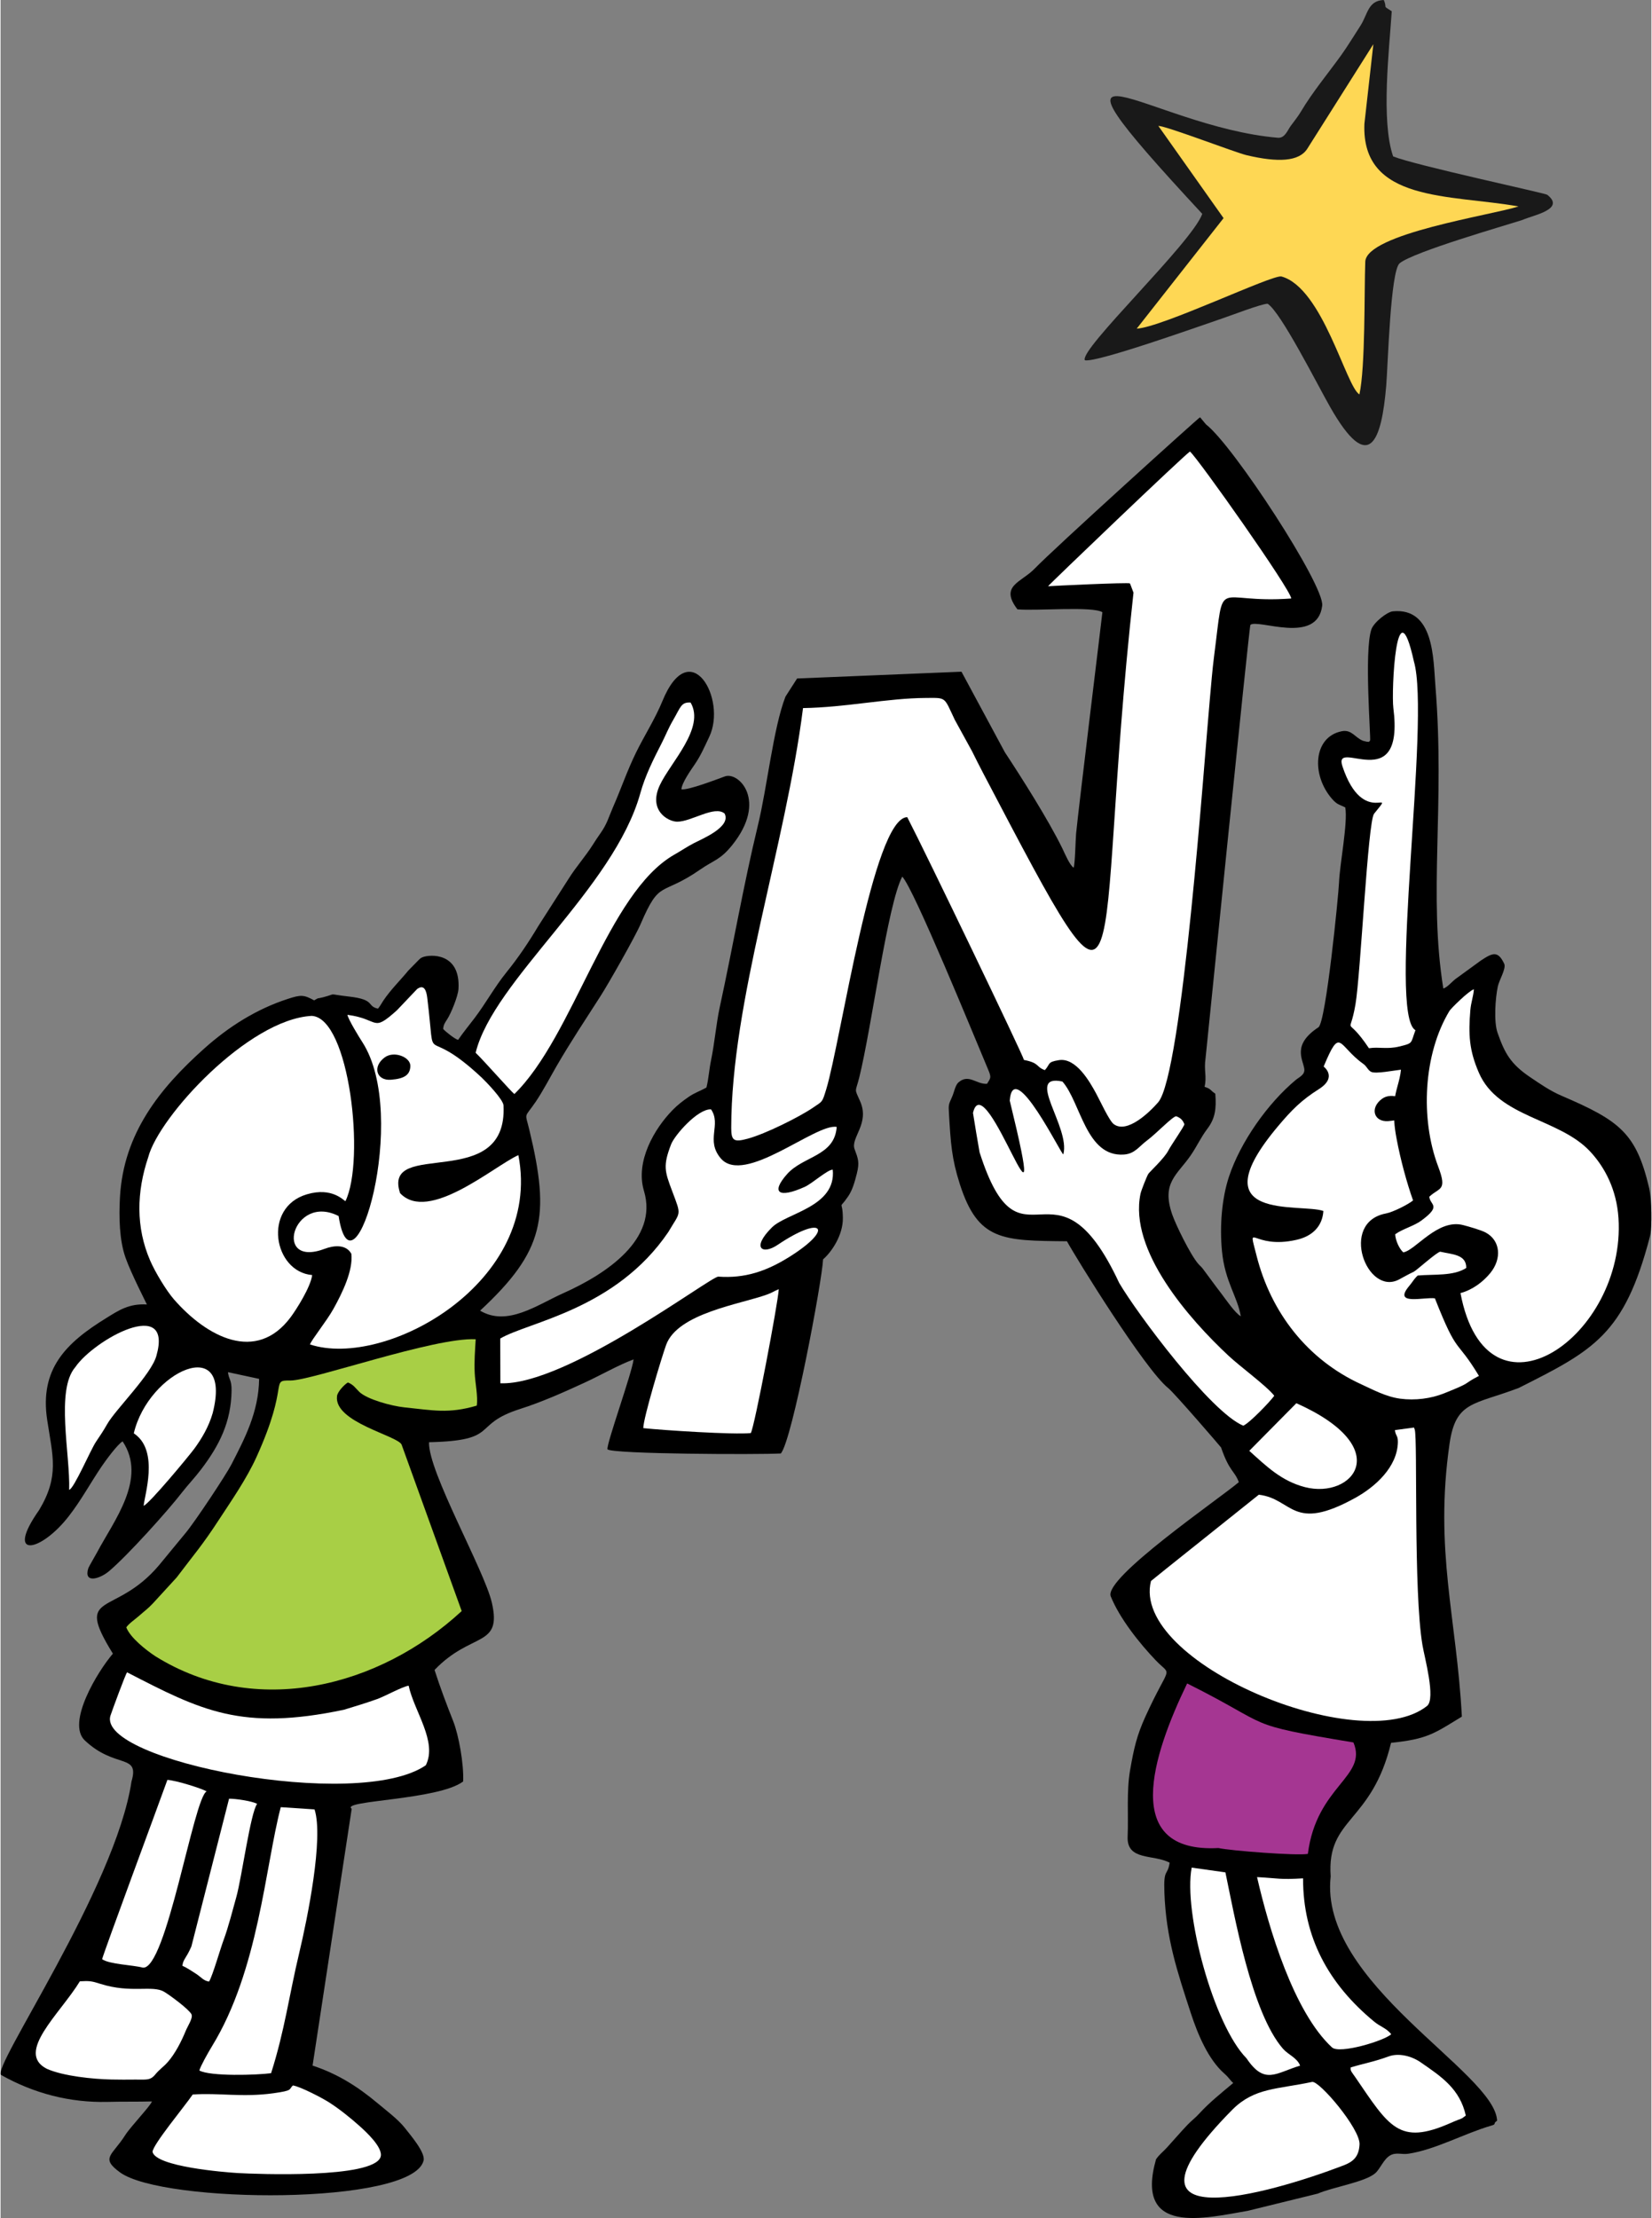 <?xml version="1.0" encoding="UTF-8"?>
<!DOCTYPE svg PUBLIC "-//W3C//DTD SVG 1.1//EN" "http://www.w3.org/Graphics/SVG/1.1/DTD/svg11.dtd">
<!-- Creator: CorelDRAW 2020 (64-Bit) -->
<svg xmlns="http://www.w3.org/2000/svg" xml:space="preserve" width="231px" height="310px" version="1.1" style="shape-rendering:geometricPrecision; text-rendering:geometricPrecision; image-rendering:optimizeQuality; fill-rule:evenodd; clip-rule:evenodd"
viewBox="0 0 25.107 33.717"
 xmlns:xlink="http://www.w3.org/1999/xlink"
 xmlns:xodm="http://www.corel.com/coreldraw/odm/2003">
 <rect x="0" y="0" width="25.107" height="33.717" fill="#808080" stroke="none"/>
 <defs>
  <style type="text/css">
   <![CDATA[
    .fil0 {fill:black}
    .fil6 {fill:black}
    .fil3 {fill:#191919}
    .fil5 {fill:#A53692}
    .fil2 {fill:#A8CF45}
    .fil4 {fill:#FED754}
    .fil1 {fill:white}
   ]]>
  </style>
 </defs>
 <g id="Layer_x0020_1">
  <path class="fil0" d="M15.465 9.263c0.281,0.027 1.146,-0.051 1.292,0.044 0.002,0.004 -0.363,2.979 -0.4,3.366 -0.009,0.102 -0.015,0.457 -0.037,0.517 -0.057,-0.032 -0.133,-0.211 -0.17,-0.289 -0.21,-0.431 -0.622,-1.08 -0.876,-1.465l-0.66 -1.225 -2.5 0.103 -0.177 0.276c-0.186,0.481 -0.276,1.368 -0.42,1.961 -0.216,0.889 -0.38,1.844 -0.578,2.753 -0.057,0.263 -0.079,0.549 -0.134,0.815 -0.027,0.128 -0.038,0.288 -0.07,0.413 -0.093,0.053 -0.179,0.079 -0.271,0.143 -0.093,0.064 -0.172,0.126 -0.241,0.197 -0.281,0.286 -0.572,0.785 -0.438,1.232 0.22,0.732 -0.565,1.259 -1.228,1.555 -0.396,0.177 -0.851,0.512 -1.264,0.265 0.978,-0.909 1.066,-1.427 0.75,-2.743 -0.069,-0.288 -0.083,-0.17 0.096,-0.433 0.11,-0.163 0.216,-0.367 0.316,-0.54 0.215,-0.371 0.443,-0.713 0.668,-1.064 0.117,-0.181 0.529,-0.905 0.612,-1.099 0.296,-0.689 0.301,-0.408 0.906,-0.827 0.213,-0.147 0.304,-0.145 0.486,-0.371 0.541,-0.674 0.099,-1.119 -0.11,-1.045 -0.124,0.045 -0.555,0.212 -0.662,0.197 0.002,-0.095 0.151,-0.304 0.206,-0.385 0.091,-0.135 0.137,-0.246 0.216,-0.411 0.276,-0.575 -0.29,-1.577 -0.713,-0.542 -0.11,0.268 -0.273,0.521 -0.4,0.78 -0.139,0.285 -0.222,0.538 -0.351,0.832 -0.069,0.159 -0.086,0.246 -0.191,0.396 -0.048,0.068 -0.069,0.1 -0.114,0.171 -0.117,0.185 -0.252,0.331 -0.372,0.523l-0.46 0.718c-0.145,0.243 -0.302,0.477 -0.482,0.699 -0.179,0.221 -0.315,0.472 -0.485,0.696 -0.09,0.119 -0.163,0.205 -0.251,0.332 -0.048,-0.012 -0.188,-0.123 -0.227,-0.166 0.005,-0.064 0.027,-0.095 0.061,-0.147 0.057,-0.087 0.165,-0.349 0.172,-0.461 0.033,-0.558 -0.432,-0.528 -0.546,-0.483 -0.033,0.014 -0.035,0.02 -0.056,0.039l-0.16 0.163c-0.122,0.149 -0.267,0.289 -0.381,0.458 -0.025,0.038 -0.049,0.084 -0.081,0.122 -0.177,-0.037 -0.031,-0.138 -0.442,-0.184 -0.362,-0.041 -0.153,-0.05 -0.401,0.013 -0.106,0.027 -0.036,-0.006 -0.128,0.045 -0.156,-0.085 -0.2,-0.088 -0.401,-0.022 -0.484,0.157 -0.902,0.426 -1.266,0.75 -0.686,0.612 -1.23,1.296 -1.286,2.257 -0.018,0.317 -0.009,0.662 0.084,0.926 0.081,0.233 0.323,0.704 0.325,0.712 -0.271,-0.016 -0.425,0.087 -0.617,0.206 -0.618,0.38 -1.017,0.777 -0.899,1.551 0.084,0.552 0.187,0.851 -0.122,1.367 -0.53,0.752 0.022,0.649 0.453,0.091 0.19,-0.245 0.327,-0.503 0.499,-0.756 0.063,-0.092 0.239,-0.333 0.317,-0.378 0.378,0.567 -0.134,1.206 -0.391,1.692 -0.018,0.033 -0.125,0.218 -0.13,0.234 -0.077,0.24 0.171,0.168 0.315,0.047 0.286,-0.242 0.895,-0.919 1.108,-1.195 0.094,-0.121 0.193,-0.222 0.293,-0.354 0.28,-0.368 0.455,-0.722 0.462,-1.194 0.002,-0.169 -0.041,-0.166 -0.055,-0.282l0.474 0.102c-0.006,0.51 -0.227,0.921 -0.421,1.3 -0.08,0.157 -0.56,0.881 -0.703,1.05 -0.137,0.163 -0.257,0.314 -0.395,0.479 -0.678,0.806 -1.307,0.375 -0.705,1.348 -0.235,0.274 -0.708,1.054 -0.427,1.319 0.464,0.438 0.837,0.193 0.71,0.624 -0.243,1.622 -2.146,4.37 -1.981,4.463 0.494,0.277 1.037,0.422 1.62,0.408 0.231,-0.006 0.437,-0.001 0.672,-0.007 -0.024,0.071 -0.322,0.379 -0.409,0.516 -0.196,0.308 -0.379,0.341 -0.079,0.561 0.651,0.479 4.449,0.507 4.619,-0.177 0.031,-0.124 -0.204,-0.393 -0.287,-0.5 -0.101,-0.129 -0.287,-0.267 -0.41,-0.371 -0.308,-0.258 -0.613,-0.449 -0.991,-0.574l0.595 -3.904c-0.181,-0.128 1.317,-0.129 1.695,-0.415 0.012,-0.265 -0.067,-0.703 -0.151,-0.916 -0.103,-0.26 -0.2,-0.517 -0.284,-0.779 0.56,-0.587 1.031,-0.333 0.871,-1.025 -0.116,-0.497 -0.972,-1.996 -0.955,-2.437 1.094,-0.025 0.631,-0.265 1.383,-0.505 0.325,-0.103 0.663,-0.253 0.975,-0.397 0.243,-0.111 0.524,-0.273 0.753,-0.357 -0.026,0.214 -0.415,1.286 -0.397,1.367 0.077,0.073 2.291,0.082 2.637,0.063 0.174,-0.207 0.627,-2.619 0.642,-2.951 0.126,-0.108 0.304,-0.365 0.301,-0.628 -0.004,-0.308 -0.078,-0.098 0.08,-0.329 0.067,-0.098 0.099,-0.217 0.132,-0.345 0.044,-0.174 0.02,-0.229 -0.034,-0.374 -0.063,-0.173 0.235,-0.387 0.084,-0.728 -0.091,-0.204 -0.072,-0.126 -0.013,-0.36 0.19,-0.768 0.43,-2.628 0.654,-3.054 0.177,0.181 1.106,2.459 1.306,2.932 0.054,0.126 0.037,0.129 -0.016,0.217 -0.161,0.013 -0.281,-0.16 -0.438,-0.018 -0.045,0.041 -0.063,0.146 -0.092,0.212 -0.053,0.123 -0.059,0.112 -0.049,0.267 0.026,0.438 0.04,0.675 0.165,1.065 0.277,0.863 0.648,0.859 1.629,0.868 0.142,0.26 1.186,1.948 1.54,2.232 0.093,0.074 0.802,0.897 0.804,0.903 0.128,0.372 0.203,0.348 0.27,0.527 -0.3,0.255 -2.06,1.458 -1.948,1.736 0.135,0.335 0.438,0.715 0.685,0.973 0.253,0.263 0.219,0.028 -0.158,0.855 -0.13,0.286 -0.174,0.477 -0.233,0.816 -0.056,0.323 -0.023,0.688 -0.037,1.006 -0.017,0.375 0.393,0.267 0.639,0.399 -0.033,0.213 -0.095,0.074 -0.08,0.457 0.026,0.692 0.194,1.195 0.403,1.833 0.102,0.311 0.261,0.699 0.51,0.917 0.065,0.056 0.086,0.1 0.134,0.142 -0.172,0.144 -0.361,0.294 -0.517,0.465 -0.056,0.063 -0.116,0.105 -0.175,0.167 -0.104,0.108 -0.215,0.239 -0.317,0.35 -0.073,0.079 -0.107,0.096 -0.165,0.177 -0.334,1.173 0.752,0.893 1.395,0.784l1.066 -0.262c0.219,-0.097 0.721,-0.175 0.873,-0.31 0.077,-0.068 0.125,-0.21 0.224,-0.269 0.091,-0.054 0.179,-0.011 0.281,-0.027 0.414,-0.063 0.853,-0.31 1.259,-0.427 0.09,-0.026 0.015,-0.025 0.089,-0.075 -0.03,-0.738 -2.716,-2.093 -2.531,-3.714 -0.064,-0.898 0.621,-0.8 0.918,-2.03 0.548,-0.058 0.644,-0.133 1.077,-0.399 -0.079,-1.501 -0.421,-2.524 -0.187,-4.15 0.094,-0.649 0.37,-0.587 1.052,-0.846 1.142,-0.575 1.604,-0.809 1.993,-2.293 0.041,-0.156 0.028,-0.586 -0.01,-0.748 -0.195,-0.828 -0.443,-1.02 -1.323,-1.397 -0.185,-0.079 -0.328,-0.18 -0.49,-0.289 -0.297,-0.201 -0.384,-0.366 -0.491,-0.669 -0.061,-0.17 -0.035,-0.529 0.003,-0.708 0.02,-0.096 0.131,-0.273 0.097,-0.345 -0.095,-0.2 -0.174,-0.169 -0.357,-0.047l-0.385 0.28c-0.063,0.05 -0.122,0.125 -0.184,0.144 -0.23,-1.43 0.027,-2.779 -0.12,-4.598 -0.033,-0.407 -0.017,-1.198 -0.648,-1.136 -0.086,0.008 -0.29,0.168 -0.326,0.275 -0.114,0.333 -0.004,1.671 -0.02,1.691 -0.031,0.026 0.003,0.017 -0.051,0.016 0,0 -0.052,-0.012 -0.056,-0.014 -0.121,-0.046 -0.172,-0.176 -0.324,-0.145 -0.436,0.087 -0.465,0.668 -0.145,1.031 0.077,0.086 0.101,0.079 0.199,0.127 0.041,0.233 -0.084,0.86 -0.095,1.141 -0.007,0.182 -0.199,2.126 -0.313,2.201 -0.399,0.263 -0.241,0.478 -0.216,0.628 0.016,0.093 -0.076,0.129 -0.127,0.171 -0.427,0.355 -0.845,0.946 -1.019,1.476 -0.108,0.328 -0.142,0.75 -0.105,1.13 0.045,0.463 0.235,0.687 0.286,0.988 -0.087,-0.046 -0.235,-0.266 -0.299,-0.349 -0.104,-0.134 -0.176,-0.238 -0.277,-0.371 -0.031,-0.041 -0.042,-0.043 -0.073,-0.079 -0.12,-0.14 -0.34,-0.591 -0.394,-0.748 -0.169,-0.487 0.079,-0.602 0.284,-0.903 0.093,-0.136 0.151,-0.268 0.249,-0.398 0.119,-0.156 0.141,-0.304 0.122,-0.536 -0.079,-0.05 -0.058,-0.07 -0.163,-0.104 0.037,-0.162 -0.013,-0.242 0.015,-0.435 0.006,-0.05 0.663,-6.565 0.682,-6.587 0.113,-0.097 1.02,0.312 1.092,-0.293 0.036,-0.308 -1.355,-2.439 -1.767,-2.754l-0.091 -0.109c-0.014,0 -2.225,1.999 -2.511,2.297 -0.207,0.217 -0.543,0.26 -0.266,0.623z"/>
  <path class="fil1" d="M15.931 8.912c0.051,-0.005 1.222,-0.061 1.245,-0.043 0.005,0.007 0.053,0.14 0.054,0.14 -0.649,5.901 0.087,7.267 -2.288,2.741 -0.061,-0.115 -0.111,-0.218 -0.167,-0.329l-0.263 -0.479c-0.167,-0.351 -0.122,-0.334 -0.438,-0.332 -0.589,0.003 -1.216,0.144 -1.87,0.154 -0.267,2.109 -1.09,4.452 -1.092,6.382 0,0.197 0.042,0.221 0.254,0.163 0.268,-0.073 0.783,-0.329 0.992,-0.472 0.146,-0.1 0.136,-0.073 0.199,-0.278 0.223,-0.731 0.713,-4.128 1.232,-4.137 0.287,0.553 1.771,3.639 1.775,3.691 0.243,0.047 0.176,0.103 0.318,0.155 0.087,-0.096 0.032,-0.123 0.213,-0.152 0.258,-0.041 0.465,0.318 0.57,0.513 0.059,0.108 0.195,0.407 0.264,0.459 0.203,0.153 0.549,-0.184 0.676,-0.331 0.368,-0.422 0.704,-5.243 0.786,-6.128 0.02,-0.215 0.037,-0.44 0.065,-0.657 0.164,-1.261 -0.014,-0.785 1.173,-0.874 -0.004,-0.13 -1.414,-2.125 -1.54,-2.234 -0.086,0.052 -2.156,2.034 -2.158,2.048z"/>
  <path class="fil2" d="M4.408 20.986c-0.32,-0.003 -0.004,0.034 -0.516,1.163 -0.151,0.333 -0.385,0.669 -0.57,0.952 -0.256,0.394 -0.385,0.535 -0.644,0.879l-0.364 0.397c-0.07,0.075 -0.126,0.114 -0.2,0.18 -0.066,0.059 -0.164,0.123 -0.202,0.182 0.06,0.156 0.297,0.343 0.441,0.438 1.527,0.952 3.406,0.472 4.66,-0.686l-0.913 -2.528c-0.05,-0.137 -1.036,-0.341 -0.983,-0.741 0.008,-0.066 0.114,-0.178 0.166,-0.206 0.088,0.036 0.109,0.081 0.173,0.143 0.119,0.114 0.486,0.214 0.683,0.235 0.435,0.044 0.67,0.101 1.103,-0.026 0.021,-0.137 -0.025,-0.353 -0.031,-0.495 -0.009,-0.184 0.005,-0.339 0.015,-0.514 -0.628,-0.033 -2.495,0.63 -2.818,0.627z"/>
  <path class="fil1" d="M4.739 19.383c-0.587,-0.049 -0.758,-1.026 -0.082,-1.227 0.39,-0.116 0.563,0.099 0.588,0.103 0.303,-0.619 0.063,-2.787 -0.513,-2.816 -0.966,0.052 -2.327,1.535 -2.486,2.147 -0.179,0.531 -0.19,1.068 0.029,1.573 0.078,0.18 0.247,0.458 0.362,0.59 0.499,0.571 1.251,0.973 1.775,0.27 0.087,-0.117 0.304,-0.458 0.327,-0.64z"/>
  <path class="fil1" d="M5.275 15.427c0.016,0.077 0.181,0.344 0.225,0.412 0.732,1.126 -0.14,4.046 -0.359,2.647 -0.695,-0.355 -1.01,0.801 -0.209,0.497 0.126,-0.048 0.32,-0.075 0.403,0.077 0.028,0.254 -0.136,0.591 -0.272,0.836 -0.103,0.186 -0.34,0.479 -0.357,0.542 1.151,0.378 3.544,-0.946 3.169,-2.878 -0.366,0.163 -1.368,1.038 -1.799,0.578 -0.28,-0.845 1.64,0.007 1.573,-1.333 -0.004,-0.091 -0.265,-0.36 -0.329,-0.421 -0.932,-0.874 -0.689,-0.056 -0.831,-1.218 -0.013,-0.104 -0.046,-0.209 -0.154,-0.131l-0.308 0.324c-0.386,0.346 -0.256,0.133 -0.752,0.068z"/>
  <path class="fil1" d="M7.599 20.348l0.002 0.68c1.002,0.041 3.203,-1.629 3.315,-1.621 0.403,0.029 0.729,-0.082 1.072,-0.295 0.7,-0.435 0.521,-0.654 -0.17,-0.188 -0.231,0.156 -0.405,0.051 -0.087,-0.265 0.221,-0.221 0.981,-0.311 0.925,-0.878 -0.075,-0.004 -0.315,0.212 -0.425,0.261 -0.403,0.182 -0.517,0.086 -0.271,-0.192 0.247,-0.279 0.725,-0.272 0.756,-0.719 -0.319,-0.058 -1.408,0.898 -1.764,0.477 -0.233,-0.277 0.014,-0.508 -0.147,-0.744 -0.202,-0.01 -0.553,0.391 -0.608,0.533 -0.125,0.326 -0.097,0.408 0.019,0.715 0.143,0.38 0.126,0.298 -0.06,0.616 -0.803,1.183 -2.13,1.367 -2.557,1.62z"/>
  <path class="fil1" d="M6.467 26.835c0.181,-0.359 -0.177,-0.819 -0.261,-1.21 -0.105,0.018 -0.35,0.157 -0.48,0.204 -0.15,0.054 -0.345,0.114 -0.504,0.162 -1.557,0.327 -2.167,0.015 -3.298,-0.569 -0.023,0.024 -0.229,0.585 -0.252,0.656 -0.224,0.685 3.761,1.467 4.795,0.757z"/>
  <path class="fil1" d="M7.225 16.004c0.118,0.111 0.541,0.593 0.589,0.627 0.904,-0.883 1.413,-3.057 2.431,-3.638 0.102,-0.058 0.203,-0.126 0.3,-0.176 0.137,-0.07 0.57,-0.25 0.466,-0.45 -0.154,-0.128 -0.507,0.127 -0.724,0.124 -0.138,-0.003 -0.44,-0.172 -0.261,-0.555 0.158,-0.34 0.695,-0.872 0.468,-1.256 -0.144,-0.009 -0.151,0.069 -0.263,0.262 -0.075,0.128 -0.113,0.23 -0.177,0.356 -0.125,0.243 -0.252,0.497 -0.324,0.759 -0.402,1.451 -2.236,2.846 -2.505,3.947z"/>
  <path class="fil1" d="M2.922 31.84c-0.128,0.187 -0.607,0.762 -0.611,0.872 0.051,0.225 1.085,0.309 1.297,0.322 0.287,0.016 2.058,0.086 2.171,-0.244 0.047,-0.14 -0.231,-0.392 -0.316,-0.468 -0.132,-0.119 -0.313,-0.264 -0.46,-0.358 -0.103,-0.067 -0.439,-0.243 -0.557,-0.262 -0.069,0.063 0.01,0.076 -0.298,0.119 -0.471,0.065 -0.825,-0.009 -1.226,0.019z"/>
  <path class="fil1" d="M9.775 21.71c0.287,0.031 1.389,0.103 1.635,0.075 0.056,-0.091 0.416,-1.987 0.425,-2.187 -0.065,0.025 -0.097,0.052 -0.175,0.08 -0.404,0.148 -1.362,0.283 -1.538,0.767 -0.063,0.173 -0.349,1.118 -0.347,1.265z"/>
  <path class="fil1" d="M3.023 31.475c0.168,0.092 0.874,0.07 1.091,0.041 0.207,-0.648 0.275,-1.188 0.428,-1.828 0.124,-0.519 0.374,-1.747 0.233,-2.182l-0.514 -0.034c-0.237,0.909 -0.338,2.481 -1.045,3.633 -0.064,0.105 -0.176,0.305 -0.193,0.37z"/>
  <path class="fil1" d="M0.703 31.449c0.251,0.112 0.703,0.157 0.983,0.163 0.119,0.002 0.244,0.003 0.362,0.001 0.164,-0.002 0.226,0.019 0.306,-0.079 0.063,-0.077 0.122,-0.112 0.191,-0.19 0.111,-0.127 0.206,-0.313 0.271,-0.472 0.03,-0.074 0.114,-0.195 0.087,-0.252 -0.037,-0.075 -0.333,-0.294 -0.418,-0.343 -0.18,-0.104 -0.5,0.029 -0.966,-0.119 -0.128,-0.041 -0.165,-0.048 -0.313,-0.039 -0.303,0.496 -0.986,1.084 -0.503,1.33z"/>
  <path class="fil1" d="M1.544 29.783c0.113,0.079 0.474,0.088 0.618,0.128 0.357,0.048 0.776,-2.588 0.972,-2.679 -0.076,-0.045 -0.461,-0.166 -0.597,-0.175 -0.197,0.544 -0.941,2.548 -0.993,2.726z"/>
  <path class="fil1" d="M1.043 22.648c0.073,-0.015 0.329,-0.616 0.409,-0.732 0.062,-0.091 0.114,-0.169 0.17,-0.268 0.127,-0.223 0.672,-0.756 0.748,-1.038 0.259,-0.911 -0.948,-0.245 -1.233,0.172 -0.303,0.347 -0.076,1.336 -0.094,1.866z"/>
  <path class="fil1" d="M2.026 21.789l0.024 0.017c0.358,0.268 0.137,0.93 0.126,1.085 0.092,-0.038 0.684,-0.752 0.771,-0.869 0.109,-0.149 0.219,-0.331 0.279,-0.541 0.312,-1.223 -0.976,-0.643 -1.2,0.308z"/>
  <path class="fil1" d="M2.765 29.883c0.066,0.029 0.143,0.08 0.205,0.12 0.076,0.048 0.117,0.11 0.201,0.12 0.056,-0.094 0.169,-0.493 0.222,-0.635 0.07,-0.187 0.142,-0.47 0.195,-0.66 0.079,-0.286 0.215,-1.281 0.314,-1.406 -0.074,-0.043 -0.322,-0.079 -0.427,-0.079l-0.573 2.246c-0.083,0.191 -0.124,0.189 -0.137,0.294z"/>
  <path class="fil3" d="M18.276 3.251c-0.152,0.436 -1.885,2.071 -1.785,2.226 0.188,0.039 1.842,-0.554 2.086,-0.635 0.138,-0.046 0.578,-0.217 0.692,-0.225 0.201,0.124 0.758,1.231 0.951,1.569 0.595,1.047 0.783,0.52 0.854,-0.326 0.025,-0.303 0.064,-1.745 0.204,-1.858 0.217,-0.176 1.601,-0.572 1.869,-0.659 0.151,-0.07 0.664,-0.16 0.374,-0.383 -0.036,-0.025 -2.006,-0.447 -2.342,-0.582 -0.188,-0.54 -0.059,-1.633 -0.021,-2.207 -0.157,-0.098 -0.06,-0.035 -0.122,-0.171 -0.241,0.01 -0.243,0.217 -0.352,0.387 -0.098,0.152 -0.194,0.31 -0.293,0.449 -0.207,0.288 -0.438,0.562 -0.618,0.866 -0.047,0.078 -0.097,0.137 -0.151,0.211 -0.049,0.066 -0.088,0.19 -0.197,0.181 -1.962,-0.167 -3.971,-1.882 -1.149,1.157z"/>
  <path class="fil1" d="M21.206 21.74c0.01,0.089 0.046,0.078 0.045,0.181 -0.006,0.382 -0.349,0.683 -0.644,0.847 -0.97,0.537 -0.948,0.016 -1.471,-0.046 -0.134,0.109 -1.638,1.306 -1.64,1.312 -0.312,1.236 3.191,2.7 4.199,1.899 0.135,-0.111 -0.039,-0.738 -0.07,-0.924 -0.139,-0.816 -0.072,-3.114 -0.117,-3.275 -0.002,-0.005 -0.005,-0.012 -0.006,-0.017 -0.001,-0.004 -0.004,-0.011 -0.006,-0.016l-0.29 0.039z"/>
  <path class="fil1" d="M20.122 16.213c0,0.001 0.217,0.16 -0.072,0.343 -0.271,0.172 -0.414,0.318 -0.619,0.561 -1.237,1.468 0.343,1.168 0.687,1.292 -0.015,0.231 -0.165,0.383 -0.407,0.438 -0.679,0.155 -0.748,-0.306 -0.61,0.239 0.219,0.867 0.775,1.586 1.598,1.96 0.167,0.076 0.366,0.186 0.585,0.216 0.232,0.031 0.473,-0.002 0.67,-0.081 0.451,-0.18 0.259,-0.125 0.53,-0.265 -0.357,-0.591 -0.317,-0.285 -0.67,-1.179 -0.16,-0.024 -0.649,0.117 -0.39,-0.189 0.051,-0.06 0.07,-0.104 0.129,-0.158 0.252,-0.022 0.545,0.011 0.738,-0.115 0.002,-0.207 -0.213,-0.205 -0.396,-0.247 -0.055,0.008 -0.362,0.285 -0.401,0.304 -0.091,0.043 -0.14,0.073 -0.225,0.118 -0.489,0.26 -0.914,-0.867 -0.201,-1.003 0.112,-0.021 0.338,-0.137 0.414,-0.198 -0.096,-0.27 -0.192,-0.624 -0.25,-0.935 -0.039,-0.204 -0.046,-0.332 -0.035,-0.549 0.01,-0.181 0.084,-0.323 0.101,-0.504 -0.104,0.011 -0.384,0.067 -0.453,0.033 -0.054,-0.027 -0.062,-0.081 -0.124,-0.124 -0.386,-0.277 -0.339,-0.577 -0.599,0.043z"/>
  <path class="fil1" d="M21.863 17.731c0.144,0.379 0.02,0.315 -0.134,0.461 0.009,0.13 0.195,0.13 -0.12,0.362 -0.113,0.084 -0.282,0.125 -0.399,0.209 0.004,0.094 0.063,0.222 0.123,0.275 0.185,-0.028 0.524,-0.518 0.913,-0.414 0.088,0.023 0.268,0.074 0.341,0.113 0.224,0.121 0.248,0.397 0.069,0.616 -0.114,0.139 -0.277,0.258 -0.453,0.304 0.404,2.128 2.52,0.657 2.403,-1.141 -0.029,-0.435 -0.209,-0.772 -0.428,-1.008 -0.47,-0.509 -1.398,-0.517 -1.694,-1.198 -0.149,-0.341 -0.162,-0.584 -0.131,-0.954 0.01,-0.118 0.047,-0.212 0.054,-0.317 -0.079,0.023 -0.349,0.292 -0.37,0.326 -0.401,0.66 -0.446,1.647 -0.174,2.366z"/>
  <path class="fil4" d="M17.608 1.914l0.992 1.402 -1.321 1.68c0.385,-0.019 2.071,-0.829 2.202,-0.793 0.628,0.175 0.98,1.672 1.185,1.793 0.092,-0.425 0.072,-1.548 0.089,-2.017 0.015,-0.427 1.933,-0.71 2.331,-0.841 -1.047,-0.185 -2.394,-0.059 -2.344,-1.257l0.136 -1.209 -1.004 1.588c-0.125,0.198 -0.448,0.212 -0.925,0.099 -0.178,-0.043 -1.216,-0.443 -1.341,-0.445z"/>
  <path class="fil5" d="M19.882 28.182c0.131,-1.037 0.914,-1.171 0.693,-1.694 -1.723,-0.286 -1.188,-0.228 -2.529,-0.897 -0.529,1.093 -1.015,2.583 0.476,2.502 0.176,0.041 1.205,0.12 1.36,0.089z"/>
  <path class="fil1" d="M14.789 16.918l0.049 0.301c0,0.003 0.05,0.293 0.051,0.297 0.63,1.974 1.142,-0.114 2.123,1.986 0.272,0.465 1.392,1.967 1.888,2.171 0.098,-0.043 0.408,-0.366 0.471,-0.455 -0.104,-0.139 -0.528,-0.451 -0.694,-0.607 -0.596,-0.556 -1.522,-1.602 -1.34,-2.465 0.011,-0.051 0.097,-0.268 0.119,-0.302 0.013,-0.022 0.242,-0.236 0.3,-0.347 0.052,-0.1 0.249,-0.376 0.248,-0.408 -0.026,-0.062 -0.054,-0.093 -0.124,-0.12 -0.052,-0.002 -0.308,0.268 -0.44,0.365 -0.127,0.094 -0.188,0.205 -0.355,0.217 -0.579,0.041 -0.655,-0.792 -0.936,-1.11 -0.581,-0.124 0.126,0.697 0.014,1.106 -0.012,0.045 -0.762,-1.499 -0.815,-0.816 0.663,2.714 -0.375,-0.592 -0.559,0.187z"/>
  <path class="fil1" d="M20.408 11.65c0.319,0.957 0.84,0.278 0.481,0.72 -0.095,0.118 -0.205,2.443 -0.283,2.898 -0.094,0.546 -0.164,0.116 0.205,0.667 0.15,-0.024 0.276,0.019 0.46,-0.026 0.219,-0.053 0.171,-0.046 0.247,-0.248 -0.427,-0.239 0.234,-4.724 -0.023,-5.605 -0.269,-1.215 -0.345,0.46 -0.313,0.706 0.176,1.372 -0.925,0.435 -0.774,0.888z"/>
  <path class="fil1" d="M19.945 31.649c-0.532,0.113 -0.873,0.087 -1.207,0.417 -1.98,2.002 0.544,1.289 1.686,0.852 0.148,-0.057 0.234,-0.131 0.244,-0.319 0.013,-0.236 -0.618,-0.979 -0.723,-0.95z"/>
  <path class="fil1" d="M21.15 30.923c-0.078,-0.096 -0.165,-0.112 -0.261,-0.192 -0.699,-0.577 -1.082,-1.29 -1.08,-2.177 -0.361,0.022 -0.367,-0.001 -0.7,-0.019 0.18,0.783 0.558,2.052 1.14,2.589 0.114,0.105 0.797,-0.101 0.901,-0.201z"/>
  <path class="fil1" d="M18.991 22.055c0.257,0.231 0.487,0.459 0.847,0.552 0.723,0.186 1.393,-0.595 -0.131,-1.276l-0.716 0.724z"/>
  <path class="fil1" d="M20.534 31.428c-0.011,0.052 0.022,0.079 0.066,0.144 0.52,0.761 0.667,1.046 1.448,0.703 0.05,-0.022 0.08,-0.035 0.119,-0.05 0.027,-0.01 0.026,-0.007 0.054,-0.021 0.004,-0.003 0.009,-0.005 0.013,-0.007l0.05 -0.037c-0.09,-0.404 -0.366,-0.589 -0.689,-0.811 -0.133,-0.092 -0.328,-0.145 -0.484,-0.088 -0.231,0.084 -0.365,0.103 -0.577,0.167z"/>
  <path class="fil1" d="M19.764 31.401c-0.045,-0.119 -0.179,-0.164 -0.26,-0.256 -0.48,-0.55 -0.741,-2.038 -0.876,-2.682l-0.513 -0.072c-0.129,0.676 0.333,2.391 0.834,2.899 0.277,0.412 0.447,0.221 0.815,0.111z"/>
  <path class="fil6" d="M5.844 16.073c-0.194,0.14 -0.128,0.357 0.091,0.341 0.203,-0.015 0.293,-0.072 0.297,-0.207 0.005,-0.136 -0.246,-0.237 -0.388,-0.134z"/>
  <path class="fil6" d="M21.012 16.702c-0.193,0.139 -0.128,0.357 0.092,0.341 0.202,-0.015 0.293,-0.073 0.297,-0.208 0.005,-0.135 -0.246,-0.236 -0.389,-0.133z"/>
 </g>
</svg>
